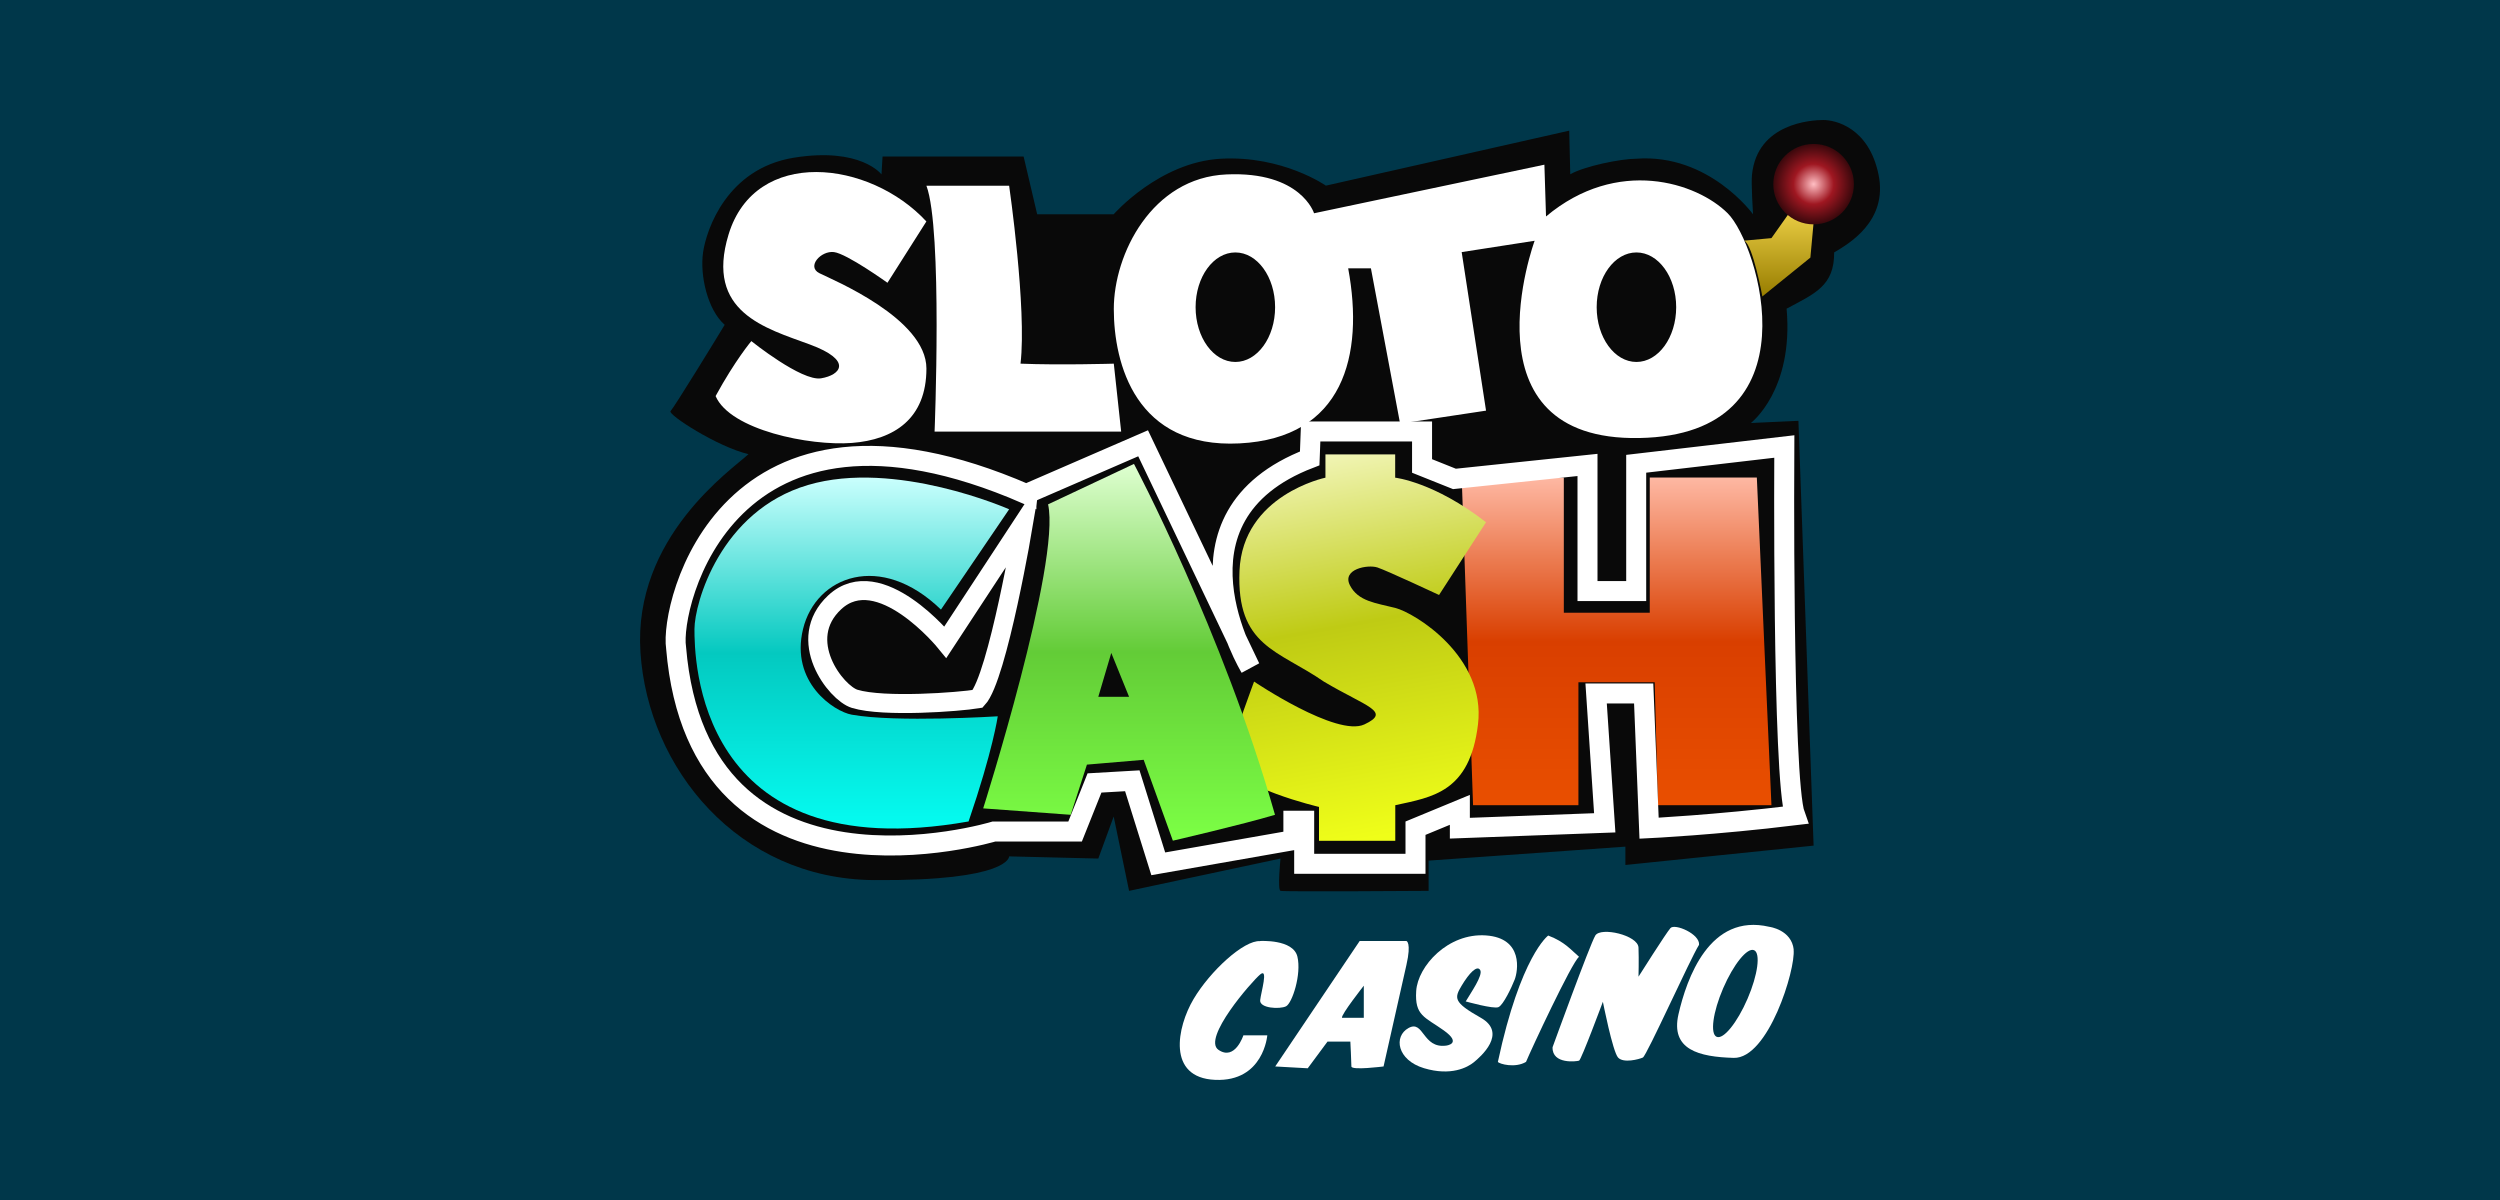 <?xml version="1.0" encoding="UTF-8"?> <svg xmlns="http://www.w3.org/2000/svg" width="125" height="60" viewBox="0 0 125 60" fill="none"><rect width="125" height="60" fill="#00374A"></rect><g clip-path="url(#clip0_2047_18667)"><path d="M44.075 8.721C44.075 8.721 43.047 7.346 39.698 7.884C36.349 8.423 35.32 11.476 35.154 12.616C34.987 13.756 35.372 15.485 36.234 16.241C35.912 16.78 33.695 20.394 33.528 20.555C33.361 20.715 35.855 22.336 37.423 22.708C36.619 23.464 31.644 26.838 32.023 32.618C32.402 38.397 36.889 43.953 43.702 44.005C50.514 44.056 50.457 42.819 50.457 42.819L54.915 42.928L55.684 40.826L56.454 44.543L64.025 42.928C64.025 42.928 63.865 44.492 64.025 44.543C64.186 44.595 71.43 44.543 71.43 44.543V43.031L81.27 42.332V43.249L90.68 42.281L89.921 21.041L87.543 21.15C87.543 21.15 89.692 19.524 89.33 15.434C90.737 14.678 91.719 14.3 91.708 12.621C92.409 12.203 94.414 11.069 93.925 8.721C93.437 6.372 91.765 6 91.168 6C90.571 6 87.871 6.16 87.601 8.721C87.549 9.127 87.652 10.714 87.652 10.714C87.652 10.714 85.447 7.667 81.816 7.936C81.052 7.936 79.214 8.308 78.513 8.715L78.461 6.533L66.294 9.282C66.294 9.282 64.135 7.77 61.05 7.936C57.965 8.102 55.684 10.714 55.684 10.714H51.859L51.181 7.827H44.127L44.075 8.715V8.721Z" fill="#090909"></path><path d="M47.05 30.476L50.457 25.464C50.457 25.464 44.781 22.955 40.398 24.25C36.015 25.544 34.723 30.167 34.723 31.456C34.723 32.744 34.723 43.496 48.429 41.073C49.647 37.516 49.888 35.815 49.888 35.815C49.888 35.815 44.804 36.135 42.587 35.734C41.696 35.574 39.508 34.119 40.151 31.456C40.795 28.792 44.046 27.566 47.044 30.476H47.05Z" fill="url(#paint0_linear_2047_18667)"></path><path d="M78.191 23.877V30.636H82.488V23.877H87.842L88.572 40.259H82.896L82.735 34.113H78.921V40.259H73.653L73.085 23.877H78.191Z" fill="url(#paint1_linear_2047_18667)"></path><path d="M46.321 11.069L44.373 14.139C44.373 14.139 42.346 12.684 41.697 12.604C41.047 12.524 40.318 13.331 40.967 13.658C41.616 13.984 46.321 15.92 46.321 18.429C46.321 20.938 44.701 21.986 42.593 22.147C40.484 22.307 36.509 21.499 35.78 19.804C36.751 18.023 37.566 17.055 37.566 17.055C37.566 17.055 40.082 19.076 41.053 18.916C42.024 18.756 42.673 18.028 40.484 17.221C38.296 16.413 35.24 15.617 36.429 11.722C37.767 7.334 43.483 8.004 46.321 11.075V11.069Z" fill="white"></path><path d="M46.321 9.287H50.457C50.457 9.287 51.347 15.433 51.026 18.183C52.973 18.263 55.69 18.183 55.69 18.183L56.058 21.579H46.729C46.729 21.579 47.136 11.469 46.321 9.287Z" fill="white"></path><path d="M87.216 12.032L88.572 11.906L89.41 10.721L90.68 11.127L90.519 12.88L88.118 14.822C88.118 14.822 87.647 12.25 87.216 12.038V12.032Z" fill="url(#paint2_linear_2047_18667)"></path><path d="M90.68 11.218C91.793 11.218 92.696 10.318 92.696 9.208C92.696 8.097 91.793 7.197 90.68 7.197C89.566 7.197 88.664 8.097 88.664 9.208C88.664 10.318 89.566 11.218 90.68 11.218Z" fill="url(#paint3_radial_2047_18667)"></path><path d="M86.383 10.663C84.843 9.128 80.868 7.833 77.301 10.823L77.22 8.234L65.703 10.663C65.703 10.663 65.053 8.555 61.325 8.721C57.597 8.882 55.69 12.702 55.69 15.446C55.69 18.189 56.787 22.434 61.974 22.17C67.167 21.907 68.219 17.783 67.409 13.418H68.546L70.005 21.18L74.302 20.532L73.084 12.605L76.732 12.038C76.732 12.038 73.044 22.067 81.965 21.901C90.886 21.741 87.928 12.198 86.383 10.663ZM61.768 18.098C60.67 18.098 59.78 16.872 59.78 15.36C59.78 13.848 60.67 12.622 61.768 12.622C62.865 12.622 63.755 13.848 63.755 15.36C63.755 16.872 62.865 18.098 61.768 18.098ZM81.822 18.098C80.724 18.098 79.834 16.872 79.834 15.36C79.834 13.848 80.724 12.622 81.822 12.622C82.919 12.622 83.809 13.848 83.809 15.36C83.809 16.872 82.919 18.098 81.822 18.098Z" fill="white"></path><path d="M74.302 26.112L71.953 29.749C71.953 29.749 69.356 28.535 68.874 28.374C68.391 28.214 67.087 28.454 67.495 29.262C67.903 30.07 68.793 30.15 69.764 30.396C70.735 30.642 74.308 32.825 73.9 36.216C73.493 39.607 71.631 39.853 69.764 40.26V42.041H65.95V40.346C65.95 40.346 61.814 39.377 61.326 38.083C61.814 36.468 62.704 34.079 62.704 34.079C62.704 34.079 66.84 36.869 68.219 36.221C69.598 35.574 68.299 35.334 66.191 34.079C63.922 32.504 61.814 32.338 61.975 28.54C62.136 24.743 66.272 23.884 66.272 23.884V22.721H69.759V23.884C69.759 23.884 71.706 24.095 74.302 26.112Z" fill="url(#paint4_linear_2047_18667)"></path><path d="M56.701 23.195L52.404 25.217C53.053 28.127 49.159 40.419 49.159 40.419L53.536 40.74L54.346 38.231L57.184 37.99L58.643 42.034C58.643 42.034 62.13 41.227 63.75 40.74C61.153 31.604 56.695 23.189 56.695 23.189L56.701 23.195ZM54.915 34.84L55.564 32.646L56.454 34.84H54.915Z" fill="url(#paint5_linear_2047_18667)"></path><path d="M63.003 47.051C63.003 47.051 64.657 46.947 64.87 47.83C65.082 48.712 64.611 50.161 64.301 50.316C63.991 50.47 62.963 50.419 63.009 50.006C63.055 49.594 63.428 48.374 63.009 48.723C62.589 49.072 60.096 51.925 60.923 52.492C61.751 53.059 62.17 51.765 62.17 51.765H63.365C63.365 51.765 63.181 54.096 60.757 53.993C58.333 53.89 58.85 51.352 59.677 49.955C60.504 48.557 62.193 46.999 63.009 47.056L63.003 47.051Z" fill="white"></path><path d="M70.321 47.051H67.983L63.761 53.323L65.387 53.414L66.375 52.08H67.518C67.518 52.08 67.57 53.117 67.57 53.323C67.57 53.529 69.178 53.323 69.178 53.323C69.178 53.323 70.063 49.388 70.321 48.248C70.58 47.108 70.321 47.051 70.321 47.051ZM68.19 50.889H67.099C67.047 50.734 68.19 49.285 68.19 49.285V50.889Z" fill="white"></path><path d="M73.28 50.082C73.538 49.641 74.164 48.759 74.009 48.501C73.854 48.243 73.458 48.656 73.084 49.28C72.711 49.904 72.659 50.11 74.032 50.884C75.405 51.657 74.009 52.854 73.693 53.112C73.377 53.37 72.55 53.816 71.2 53.41C69.85 53.003 69.666 51.817 70.43 51.399C71.194 50.981 71.12 52.436 72.303 52.281C72.303 52.281 73.136 52.195 72.188 51.52C71.24 50.844 70.729 50.792 70.81 49.549C70.89 48.306 72.401 46.639 74.296 46.771C76.192 46.903 75.893 48.575 75.733 48.982C75.572 49.389 75.164 50.248 74.923 50.357C74.681 50.465 73.28 50.07 73.28 50.07V50.082Z" fill="white"></path><path d="M77.41 46.777C77.41 46.777 76.031 47.78 74.894 53.095C74.975 53.204 75.761 53.416 76.301 53.095C76.571 52.448 78.57 48.163 78.95 47.837C78.57 47.516 78.249 47.092 77.41 46.777Z" fill="white"></path><path d="M77.628 52.362C77.628 52.362 79.495 47.224 79.765 46.777C80.035 46.33 81.902 46.76 81.925 47.379C81.948 47.997 81.925 48.833 81.925 48.833C81.925 48.833 83.304 46.651 83.522 46.405C83.74 46.158 85.01 46.703 84.952 47.241C84.522 47.917 82.333 52.791 82.143 52.877C81.954 52.963 81.173 53.175 80.903 52.877C80.633 52.579 80.144 50.088 80.144 50.088C80.144 50.088 79.064 52.992 78.955 53.032C78.846 53.072 77.605 53.232 77.628 52.367V52.362Z" fill="white"></path><path d="M89.686 47.481C89.577 46.484 88.468 46.341 88.468 46.341C85.47 45.637 84.332 48.936 83.924 50.712C83.517 52.493 84.953 52.843 86.682 52.894C88.411 52.946 89.79 48.472 89.68 47.475L89.686 47.481ZM87.377 49.938C86.86 51.136 86.171 51.989 85.832 51.84C85.498 51.697 85.642 50.609 86.159 49.411C86.676 48.214 87.365 47.361 87.704 47.51C88.037 47.653 87.894 48.741 87.377 49.938Z" fill="white"></path><path d="M51.319 24.696L57.155 22.164L62.509 33.38C62.509 33.38 57.913 25.83 65.485 22.92L65.536 21.574H71.103V23.298L72.723 23.946L79.375 23.247V29.553H81.81V23.189L89.215 22.325C89.215 22.325 89.106 38.981 89.755 40.763C85.757 41.25 82.454 41.41 82.454 41.41L82.184 34.674H79.806L80.237 41.141L72.993 41.41V40.493L70.775 41.41V43.191H65.209V41.038H64.669V42.006L57.913 43.191L56.615 39.039L54.725 39.148L53.755 41.576H49.699C49.699 41.576 34.941 46.05 33.804 32.383C33.482 30.309 36.291 18.178 51.319 24.702V24.696Z" stroke="white" stroke-miterlimit="10"></path><path d="M47.269 32.107L51.187 26.133C51.187 26.133 49.883 33.871 48.883 34.942C47.958 35.097 44.19 35.383 42.736 34.942C41.794 34.656 39.726 31.987 41.737 30.114C43.966 28.046 47.269 32.107 47.269 32.107Z" stroke="white" stroke-width="0.95" stroke-miterlimit="10"></path></g><defs><linearGradient id="paint0_linear_2047_18667" x1="42.59" y1="23.879" x2="42.59" y2="41.427" gradientUnits="userSpaceOnUse"><stop stop-color="#CAFFFD"></stop><stop offset="0.5" stop-color="#04C9C0"></stop><stop offset="1" stop-color="#05FCF1"></stop></linearGradient><linearGradient id="paint1_linear_2047_18667" x1="80.828" y1="23.877" x2="80.828" y2="40.259" gradientUnits="userSpaceOnUse"><stop stop-color="#FEB8A3"></stop><stop offset="0.5" stop-color="#D93F00"></stop><stop offset="1" stop-color="#E94F00"></stop></linearGradient><linearGradient id="paint2_linear_2047_18667" x1="88.948" y1="10.721" x2="88.948" y2="14.822" gradientUnits="userSpaceOnUse"><stop stop-color="#E8CB42"></stop><stop offset="1" stop-color="#977D00"></stop></linearGradient><radialGradient id="paint3_radial_2047_18667" cx="0" cy="0" r="1" gradientUnits="userSpaceOnUse" gradientTransform="translate(90.68 9.208) rotate(90) scale(2.01 2.016)"><stop stop-color="#FFBEC3"></stop><stop offset="0.5" stop-color="#9F1721"></stop><stop offset="1" stop-color="#39080C"></stop></radialGradient><linearGradient id="paint4_linear_2047_18667" x1="64" y1="21" x2="67.814" y2="42.041" gradientUnits="userSpaceOnUse"><stop stop-color="#FDFFDC"></stop><stop offset="0.5" stop-color="#BFCB14"></stop><stop offset="1" stop-color="#EFFE19"></stop></linearGradient><linearGradient id="paint5_linear_2047_18667" x1="56.454" y1="23.189" x2="56.454" y2="42.034" gradientUnits="userSpaceOnUse"><stop stop-color="#DFFFD1"></stop><stop offset="0.5" stop-color="#63CC37"></stop><stop offset="1" stop-color="#7CFF45"></stop></linearGradient><clipPath id="clip0_2047_18667"><rect width="62" height="48" fill="white" transform="translate(32 6)"></rect></clipPath></defs></svg> 